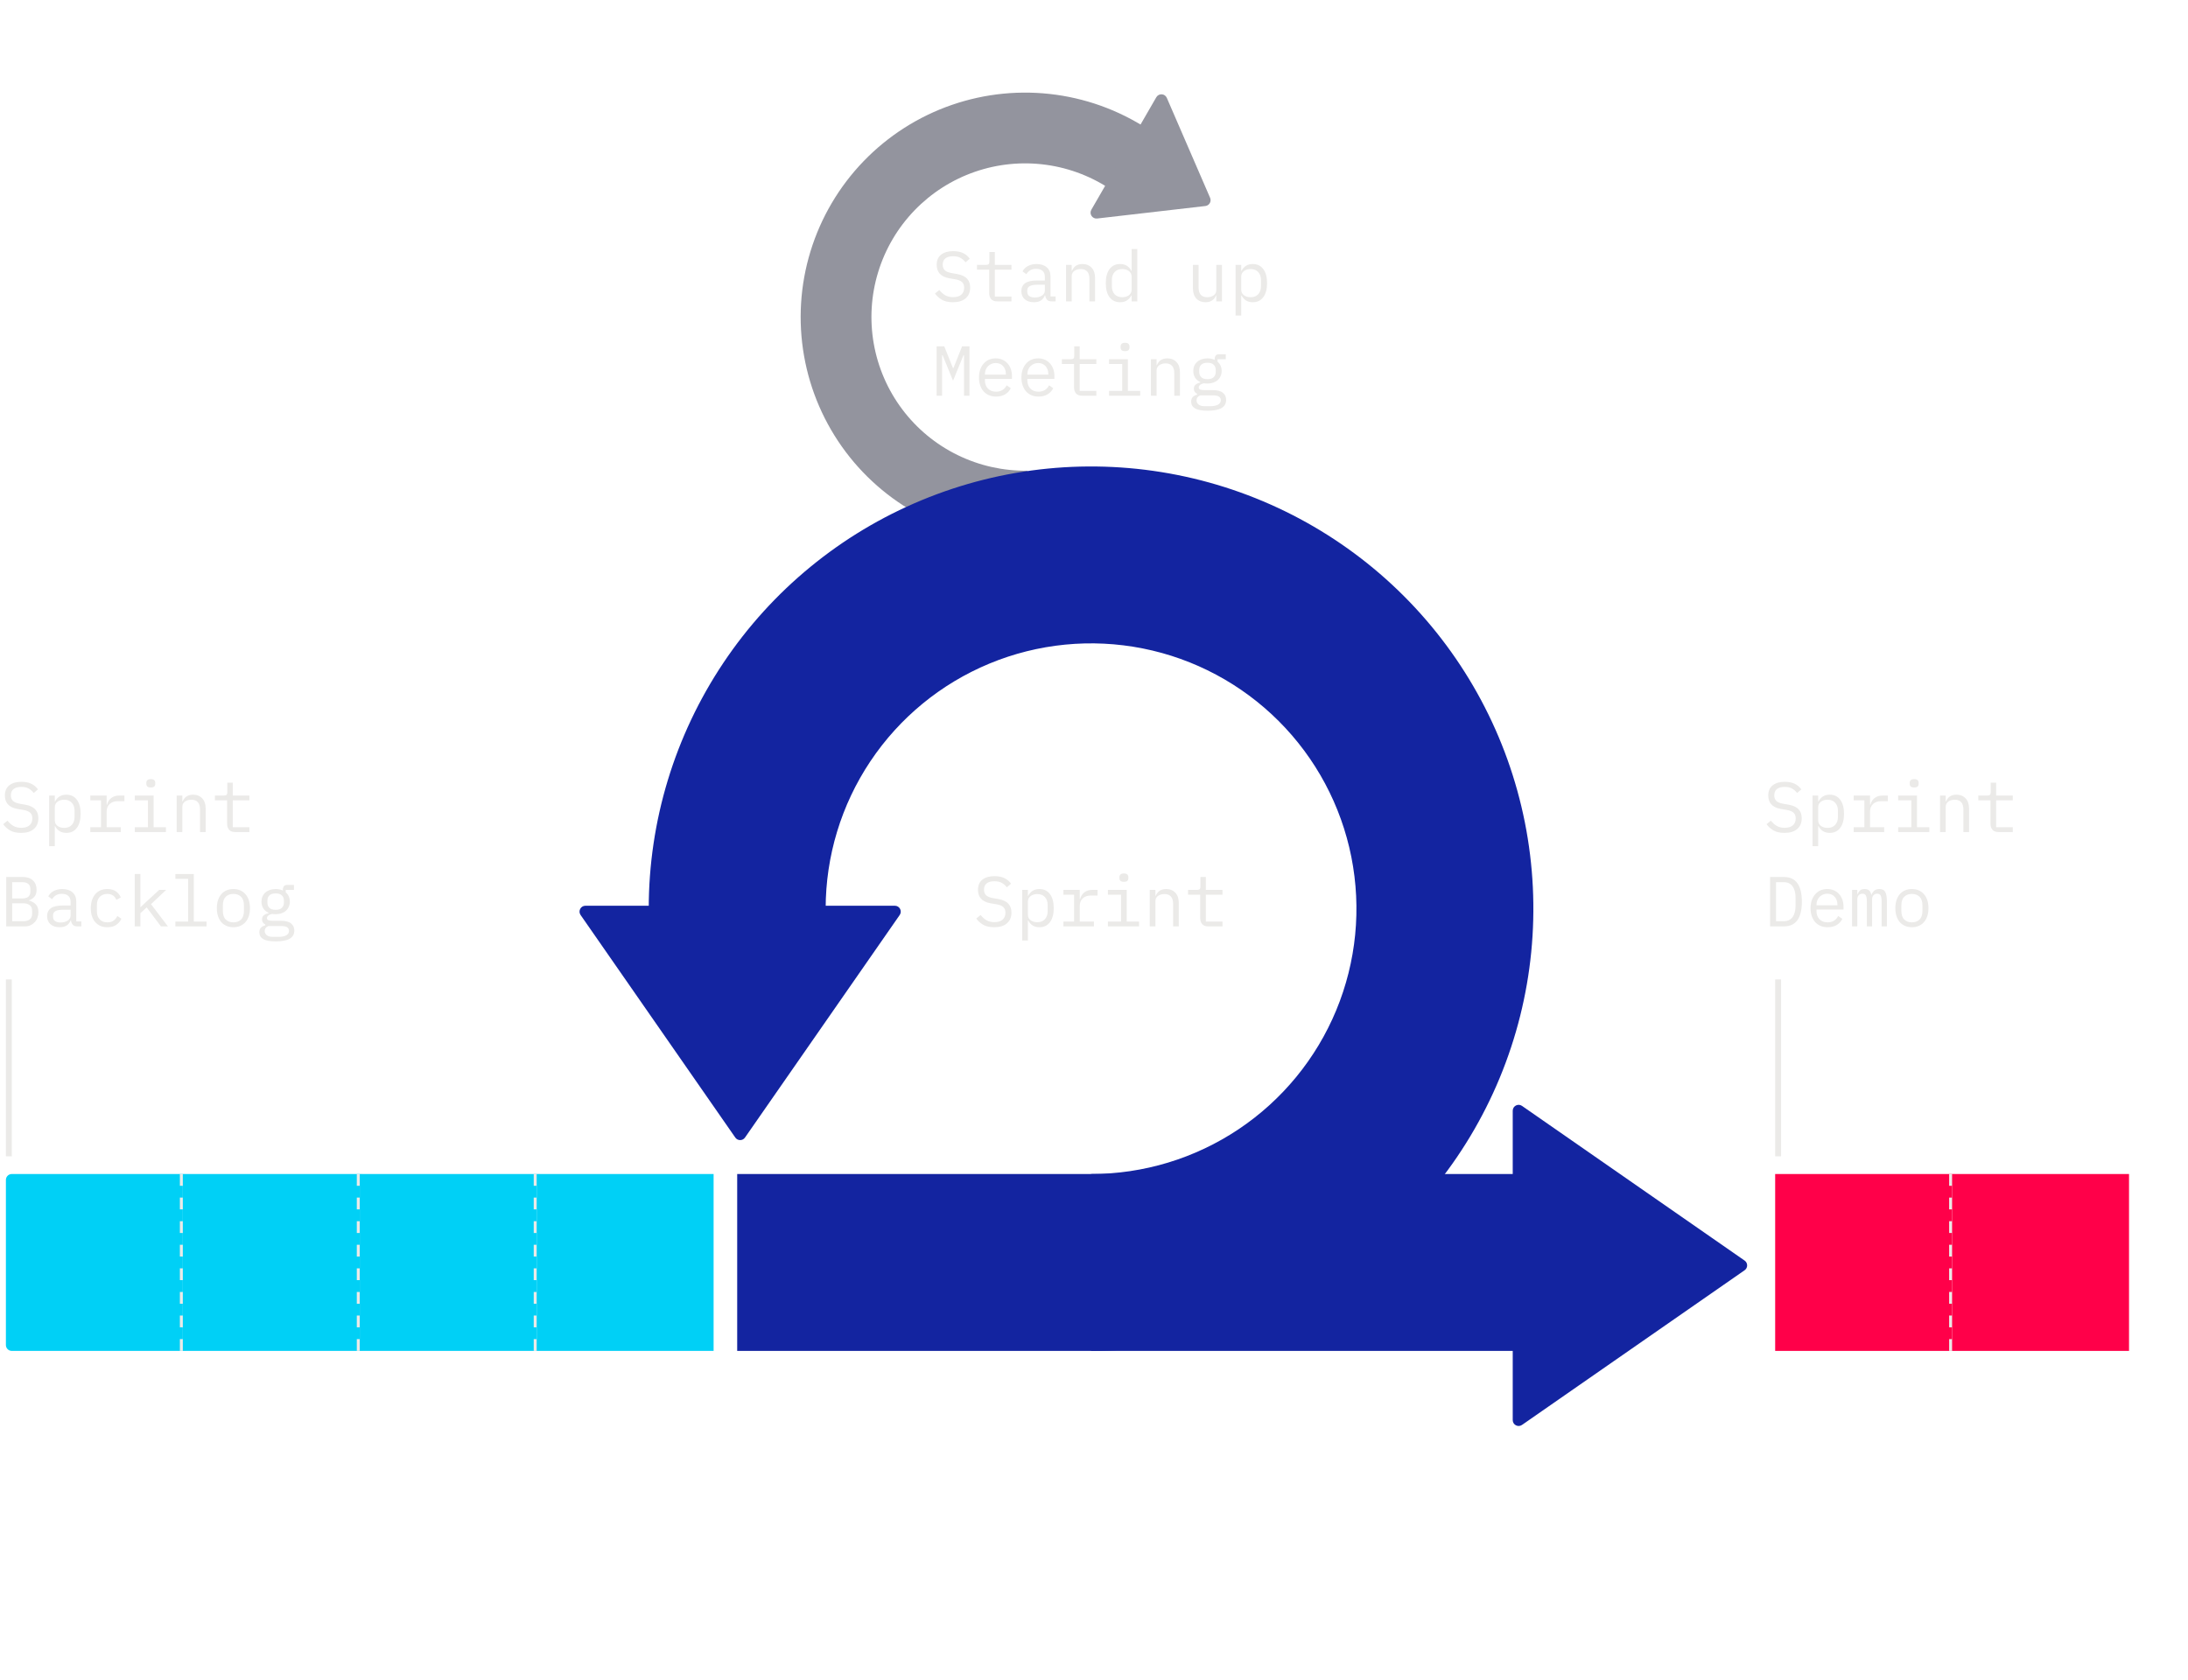<svg width="371" height="285" viewBox="0 0 371 285" fill="none" xmlns="http://www.w3.org/2000/svg">
<path d="M3.575 141.259C2.823 141.259 2.207 141.123 1.727 140.851C1.247 140.571 0.851 140.215 0.539 139.783L1.271 139.183C1.599 139.591 1.943 139.895 2.303 140.095C2.671 140.295 3.107 140.395 3.611 140.395C4.219 140.395 4.683 140.255 5.003 139.975C5.323 139.695 5.483 139.303 5.483 138.799C5.483 138.391 5.367 138.075 5.135 137.851C4.903 137.619 4.499 137.455 3.923 137.359L2.987 137.203C2.579 137.131 2.235 137.023 1.955 136.879C1.683 136.735 1.463 136.563 1.295 136.363C1.127 136.155 1.007 135.931 0.935 135.691C0.863 135.443 0.827 135.187 0.827 134.923C0.827 134.155 1.079 133.575 1.583 133.183C2.087 132.791 2.767 132.595 3.623 132.595C4.295 132.595 4.859 132.707 5.315 132.931C5.779 133.155 6.151 133.471 6.431 133.879L5.723 134.491C5.491 134.187 5.211 133.939 4.883 133.747C4.555 133.555 4.131 133.459 3.611 133.459C3.043 133.459 2.607 133.579 2.303 133.819C1.999 134.059 1.847 134.419 1.847 134.899C1.847 135.275 1.959 135.583 2.183 135.823C2.415 136.055 2.827 136.223 3.419 136.327L4.319 136.483C4.727 136.555 5.071 136.663 5.351 136.807C5.631 136.951 5.855 137.123 6.023 137.323C6.199 137.523 6.323 137.747 6.395 137.995C6.467 138.243 6.503 138.503 6.503 138.775C6.503 139.551 6.247 140.159 5.735 140.599C5.231 141.039 4.511 141.259 3.575 141.259Z" fill="#EBEAE8"/>
<path d="M8.334 134.923H9.294V135.931H9.342C9.742 135.163 10.378 134.779 11.25 134.779C12.01 134.779 12.602 135.063 13.026 135.631C13.458 136.199 13.674 136.995 13.674 138.019C13.674 139.043 13.458 139.839 13.026 140.407C12.602 140.975 12.01 141.259 11.25 141.259C10.378 141.259 9.742 140.875 9.342 140.107H9.294V143.515H8.334L8.334 134.923ZM10.878 140.407C11.438 140.407 11.87 140.239 12.174 139.903C12.486 139.559 12.642 139.107 12.642 138.547L12.642 137.491C12.642 136.931 12.486 136.483 12.174 136.147C11.87 135.803 11.438 135.631 10.878 135.631C10.662 135.631 10.458 135.659 10.266 135.715C10.074 135.771 9.906 135.855 9.762 135.967C9.618 136.071 9.502 136.203 9.414 136.363C9.334 136.515 9.294 136.695 9.294 136.903L9.294 139.135C9.294 139.343 9.334 139.527 9.414 139.687C9.502 139.839 9.618 139.971 9.762 140.083C9.906 140.187 10.074 140.267 10.266 140.323C10.458 140.379 10.662 140.407 10.878 140.407Z" fill="#EBEAE8"/>
<path d="M15.314 140.299H17.126V135.739H15.314V134.923H18.086V136.483H18.146C18.274 135.995 18.514 135.615 18.866 135.343C19.226 135.063 19.682 134.923 20.234 134.923H21.098V135.883H19.934C19.382 135.883 18.934 136.043 18.59 136.363C18.254 136.683 18.086 137.103 18.086 137.623V140.299H20.486V141.115H15.314V140.299Z" fill="#EBEAE8"/>
<path d="M25.569 133.555C25.289 133.555 25.093 133.499 24.981 133.387C24.869 133.267 24.813 133.119 24.813 132.943V132.751C24.813 132.575 24.869 132.431 24.981 132.319C25.093 132.199 25.289 132.139 25.569 132.139C25.849 132.139 26.045 132.199 26.157 132.319C26.269 132.431 26.325 132.575 26.325 132.751V132.943C26.325 133.119 26.269 133.267 26.157 133.387C26.045 133.499 25.849 133.555 25.569 133.555ZM22.857 140.299H25.089V135.739H22.857V134.923H26.049V140.299H28.137V141.115H22.857V140.299Z" fill="#EBEAE8"/>
<path d="M29.956 141.115V134.923H30.916V135.931H30.964C31.028 135.779 31.108 135.635 31.204 135.499C31.3 135.355 31.416 135.231 31.552 135.127C31.696 135.023 31.864 134.939 32.056 134.875C32.248 134.811 32.472 134.779 32.728 134.779C33.376 134.779 33.896 134.987 34.288 135.403C34.68 135.811 34.876 136.391 34.876 137.143V141.115H33.916V137.311C33.916 136.743 33.792 136.323 33.544 136.051C33.296 135.771 32.932 135.631 32.452 135.631C32.26 135.631 32.072 135.655 31.888 135.703C31.704 135.751 31.54 135.823 31.396 135.919C31.252 136.015 31.136 136.139 31.048 136.291C30.96 136.443 30.916 136.619 30.916 136.819V141.115H29.956Z" fill="#EBEAE8"/>
<path d="M39.876 141.115C39.404 141.115 39.056 140.983 38.832 140.719C38.616 140.455 38.508 140.115 38.508 139.699V135.739H36.444V134.923H37.98C38.188 134.923 38.332 134.883 38.412 134.803C38.5 134.715 38.544 134.567 38.544 134.359V132.739H39.468V134.923H42.288V135.739H39.468V140.299H42.288V141.115H39.876Z" fill="#EBEAE8"/>
<path d="M1.055 148.739H3.899C4.619 148.739 5.183 148.935 5.591 149.327C5.999 149.719 6.203 150.243 6.203 150.899C6.203 151.403 6.079 151.799 5.831 152.087C5.591 152.375 5.279 152.579 4.895 152.699V152.735C5.367 152.847 5.755 153.059 6.059 153.371C6.363 153.675 6.515 154.119 6.515 154.703C6.515 155.039 6.459 155.355 6.347 155.651C6.235 155.947 6.075 156.203 5.867 156.419C5.667 156.635 5.427 156.807 5.147 156.935C4.875 157.055 4.579 157.115 4.259 157.115H1.055L1.055 148.739ZM3.959 156.239C4.423 156.239 4.787 156.135 5.051 155.927C5.315 155.719 5.447 155.399 5.447 154.967V154.475C5.447 154.051 5.315 153.735 5.051 153.527C4.787 153.311 4.423 153.203 3.959 153.203H2.063V156.239H3.959ZM3.791 152.375C4.215 152.375 4.547 152.283 4.787 152.099C5.027 151.907 5.147 151.619 5.147 151.235V150.767C5.147 150.383 5.027 150.095 4.787 149.903C4.547 149.711 4.215 149.615 3.791 149.615H2.063L2.063 152.375H3.791Z" fill="#EBEAE8"/>
<path d="M13.134 157.115C12.758 157.115 12.49 157.019 12.33 156.827C12.17 156.635 12.07 156.395 12.03 156.107H11.97C11.834 156.467 11.614 156.751 11.31 156.959C11.014 157.159 10.614 157.259 10.11 157.259C9.462 157.259 8.946 157.091 8.562 156.755C8.178 156.419 7.986 155.959 7.986 155.375C7.986 154.799 8.194 154.355 8.61 154.043C9.034 153.731 9.714 153.575 10.65 153.575H11.97V152.963C11.97 152.507 11.842 152.167 11.586 151.943C11.33 151.711 10.966 151.595 10.494 151.595C10.078 151.595 9.738 151.679 9.474 151.847C9.21 152.007 8.998 152.227 8.838 152.507L8.19 152.027C8.27 151.867 8.378 151.711 8.514 151.559C8.65 151.407 8.818 151.275 9.018 151.163C9.218 151.043 9.446 150.951 9.702 150.887C9.958 150.815 10.242 150.779 10.554 150.779C11.282 150.779 11.858 150.963 12.282 151.331C12.714 151.699 12.93 152.211 12.93 152.867V156.275H13.794V157.115H13.134ZM10.278 156.455C10.526 156.455 10.75 156.427 10.95 156.371C11.158 156.307 11.338 156.227 11.49 156.131C11.642 156.027 11.758 155.907 11.838 155.771C11.926 155.627 11.97 155.475 11.97 155.315V154.295H10.65C10.074 154.295 9.654 154.375 9.39 154.535C9.126 154.695 8.994 154.927 8.994 155.231V155.483C8.994 155.803 9.106 156.047 9.33 156.215C9.562 156.375 9.878 156.455 10.278 156.455Z" fill="#EBEAE8"/>
<path d="M18.206 157.259C17.758 157.259 17.358 157.183 17.006 157.031C16.662 156.871 16.37 156.651 16.13 156.371C15.89 156.091 15.706 155.751 15.578 155.351C15.458 154.951 15.398 154.507 15.398 154.019C15.398 153.531 15.462 153.087 15.59 152.687C15.718 152.287 15.902 151.947 16.142 151.667C16.382 151.379 16.674 151.159 17.018 151.007C17.362 150.855 17.754 150.779 18.194 150.779C18.794 150.779 19.282 150.911 19.658 151.175C20.034 151.439 20.31 151.783 20.486 152.207L19.718 152.615C19.606 152.295 19.418 152.047 19.154 151.871C18.898 151.695 18.578 151.607 18.194 151.607C17.914 151.607 17.662 151.655 17.438 151.751C17.222 151.839 17.038 151.967 16.886 152.135C16.734 152.303 16.618 152.503 16.538 152.735C16.466 152.967 16.43 153.219 16.43 153.491V154.547C16.43 154.819 16.466 155.071 16.538 155.303C16.618 155.535 16.734 155.735 16.886 155.903C17.038 156.071 17.226 156.203 17.45 156.299C17.674 156.387 17.93 156.431 18.218 156.431C18.634 156.431 18.978 156.335 19.25 156.143C19.522 155.951 19.738 155.687 19.898 155.351L20.582 155.819C20.398 156.235 20.11 156.579 19.718 156.851C19.334 157.123 18.83 157.259 18.206 157.259Z" fill="#EBEAE8"/>
<path d="M22.845 148.235H23.805V153.839H23.853L24.933 152.819L26.997 150.923H28.173L25.605 153.347L28.473 157.115H27.285L24.873 153.899L23.805 154.871V157.115H22.845V148.235Z" fill="#EBEAE8"/>
<path d="M29.74 156.299H31.9V149.051H29.74V148.235H32.86L32.86 156.299H35.02V157.115H29.74V156.299Z" fill="#EBEAE8"/>
<path d="M39.576 157.259C39.144 157.259 38.752 157.183 38.4 157.031C38.056 156.879 37.76 156.663 37.512 156.383C37.272 156.095 37.088 155.755 36.96 155.363C36.832 154.963 36.768 154.515 36.768 154.019C36.768 153.531 36.832 153.087 36.96 152.687C37.088 152.287 37.272 151.947 37.512 151.667C37.76 151.379 38.056 151.159 38.4 151.007C38.752 150.855 39.144 150.779 39.576 150.779C40.008 150.779 40.396 150.855 40.74 151.007C41.092 151.159 41.388 151.379 41.628 151.667C41.876 151.947 42.064 152.287 42.192 152.687C42.32 153.087 42.384 153.531 42.384 154.019C42.384 154.515 42.32 154.963 42.192 155.363C42.064 155.755 41.876 156.095 41.628 156.383C41.388 156.663 41.092 156.879 40.74 157.031C40.396 157.183 40.008 157.259 39.576 157.259ZM39.576 156.431C40.112 156.431 40.544 156.271 40.872 155.951C41.2 155.631 41.364 155.135 41.364 154.463L41.364 153.575C41.364 152.903 41.2 152.407 40.872 152.087C40.544 151.767 40.112 151.607 39.576 151.607C39.04 151.607 38.608 151.767 38.28 152.087C37.952 152.407 37.788 152.903 37.788 153.575L37.788 154.463C37.788 155.135 37.952 155.631 38.28 155.951C38.608 156.271 39.04 156.431 39.576 156.431Z" fill="#EBEAE8"/>
<path d="M49.903 157.823C49.903 158.447 49.643 158.907 49.123 159.203C48.603 159.507 47.823 159.659 46.783 159.659C45.783 159.659 45.063 159.527 44.623 159.263C44.191 158.999 43.975 158.619 43.975 158.123C43.975 157.787 44.063 157.527 44.239 157.343C44.415 157.159 44.663 157.023 44.983 156.935V156.791C44.807 156.703 44.671 156.591 44.575 156.455C44.479 156.319 44.431 156.147 44.431 155.939C44.431 155.619 44.535 155.379 44.743 155.219C44.959 155.059 45.227 154.939 45.547 154.859V154.811C45.163 154.643 44.863 154.395 44.647 154.067C44.439 153.739 44.335 153.355 44.335 152.915C44.335 152.603 44.391 152.315 44.503 152.051C44.615 151.787 44.775 151.563 44.983 151.379C45.199 151.187 45.455 151.039 45.751 150.935C46.047 150.831 46.375 150.779 46.735 150.779C47.199 150.779 47.607 150.863 47.959 151.031V150.923C47.959 150.683 48.015 150.483 48.127 150.323C48.239 150.163 48.431 150.083 48.703 150.083H49.843V150.923H48.451V151.343C48.675 151.535 48.847 151.763 48.967 152.027C49.087 152.291 49.147 152.587 49.147 152.915C49.147 153.227 49.087 153.515 48.967 153.779C48.855 154.043 48.695 154.271 48.487 154.463C48.279 154.647 48.023 154.791 47.719 154.895C47.423 154.999 47.095 155.051 46.735 155.051C46.631 155.051 46.531 155.047 46.435 155.039C46.339 155.031 46.243 155.019 46.147 155.003C46.051 155.019 45.951 155.047 45.847 155.087C45.743 155.119 45.647 155.167 45.559 155.231C45.471 155.287 45.399 155.355 45.343 155.435C45.287 155.515 45.259 155.607 45.259 155.711C45.259 155.895 45.351 156.019 45.535 156.083C45.719 156.139 45.959 156.167 46.255 156.167H47.623C48.423 156.167 49.003 156.319 49.363 156.623C49.723 156.919 49.903 157.319 49.903 157.823ZM49.003 157.871C49.003 157.623 48.903 157.423 48.703 157.271C48.503 157.127 48.155 157.055 47.659 157.055H45.511C45.095 157.223 44.887 157.503 44.887 157.895C44.887 158.167 44.995 158.399 45.211 158.591C45.427 158.791 45.787 158.891 46.291 158.891H47.227C47.787 158.891 48.223 158.803 48.535 158.627C48.847 158.459 49.003 158.207 49.003 157.871ZM46.735 154.307C47.215 154.307 47.567 154.195 47.791 153.971C48.023 153.747 48.139 153.451 48.139 153.083V152.735C48.139 152.367 48.023 152.075 47.791 151.859C47.567 151.635 47.215 151.523 46.735 151.523C46.255 151.523 45.903 151.635 45.679 151.859C45.455 152.075 45.343 152.367 45.343 152.735V153.083C45.343 153.451 45.455 153.747 45.679 153.971C45.903 154.195 46.255 154.307 46.735 154.307Z" fill="#EBEAE8"/>
<path d="M168.575 157.259C167.823 157.259 167.207 157.123 166.727 156.851C166.247 156.571 165.851 156.215 165.539 155.783L166.271 155.183C166.599 155.591 166.943 155.895 167.303 156.095C167.671 156.295 168.107 156.395 168.611 156.395C169.219 156.395 169.683 156.255 170.003 155.975C170.323 155.695 170.483 155.303 170.483 154.799C170.483 154.391 170.367 154.075 170.135 153.851C169.903 153.619 169.499 153.455 168.923 153.359L167.987 153.203C167.579 153.131 167.235 153.023 166.955 152.879C166.683 152.735 166.463 152.563 166.295 152.363C166.127 152.155 166.007 151.931 165.935 151.691C165.863 151.443 165.827 151.187 165.827 150.923C165.827 150.155 166.079 149.575 166.583 149.183C167.087 148.791 167.767 148.595 168.623 148.595C169.295 148.595 169.859 148.707 170.315 148.931C170.779 149.155 171.151 149.471 171.431 149.879L170.723 150.491C170.491 150.187 170.211 149.939 169.883 149.747C169.555 149.555 169.131 149.459 168.611 149.459C168.043 149.459 167.607 149.579 167.303 149.819C166.999 150.059 166.847 150.419 166.847 150.899C166.847 151.275 166.959 151.583 167.183 151.823C167.415 152.055 167.827 152.223 168.419 152.327L169.319 152.483C169.727 152.555 170.071 152.663 170.351 152.807C170.631 152.951 170.855 153.123 171.023 153.323C171.199 153.523 171.323 153.747 171.395 153.995C171.467 154.243 171.503 154.503 171.503 154.775C171.503 155.551 171.247 156.159 170.735 156.599C170.231 157.039 169.511 157.259 168.575 157.259Z" fill="#EBEAE8"/>
<path d="M173.334 150.923H174.294V151.931H174.342C174.742 151.163 175.378 150.779 176.25 150.779C177.01 150.779 177.602 151.063 178.026 151.631C178.458 152.199 178.674 152.995 178.674 154.019C178.674 155.043 178.458 155.839 178.026 156.407C177.602 156.975 177.01 157.259 176.25 157.259C175.378 157.259 174.742 156.875 174.342 156.107H174.294V159.515H173.334V150.923ZM175.878 156.407C176.438 156.407 176.87 156.239 177.174 155.903C177.486 155.559 177.642 155.107 177.642 154.547V153.491C177.642 152.931 177.486 152.483 177.174 152.147C176.87 151.803 176.438 151.631 175.878 151.631C175.662 151.631 175.458 151.659 175.266 151.715C175.074 151.771 174.906 151.855 174.762 151.967C174.618 152.071 174.502 152.203 174.414 152.363C174.334 152.515 174.294 152.695 174.294 152.903V155.135C174.294 155.343 174.334 155.527 174.414 155.687C174.502 155.839 174.618 155.971 174.762 156.083C174.906 156.187 175.074 156.267 175.266 156.323C175.458 156.379 175.662 156.407 175.878 156.407Z" fill="#EBEAE8"/>
<path d="M180.314 156.299H182.126V151.739H180.314V150.923H183.086V152.483H183.146C183.274 151.995 183.514 151.615 183.866 151.343C184.226 151.063 184.682 150.923 185.234 150.923H186.098V151.883H184.934C184.382 151.883 183.934 152.043 183.59 152.363C183.254 152.683 183.086 153.103 183.086 153.623V156.299H185.486V157.115H180.314V156.299Z" fill="#EBEAE8"/>
<path d="M190.569 149.555C190.289 149.555 190.093 149.499 189.981 149.387C189.869 149.267 189.813 149.119 189.813 148.943V148.751C189.813 148.575 189.869 148.431 189.981 148.319C190.093 148.199 190.289 148.139 190.569 148.139C190.849 148.139 191.045 148.199 191.157 148.319C191.269 148.431 191.325 148.575 191.325 148.751V148.943C191.325 149.119 191.269 149.267 191.157 149.387C191.045 149.499 190.849 149.555 190.569 149.555ZM187.857 156.299H190.089V151.739H187.857V150.923H191.049V156.299H193.137V157.115H187.857V156.299Z" fill="#EBEAE8"/>
<path d="M194.956 157.115V150.923H195.916V151.931H195.964C196.028 151.779 196.108 151.635 196.204 151.499C196.3 151.355 196.416 151.231 196.552 151.127C196.696 151.023 196.864 150.939 197.056 150.875C197.248 150.811 197.472 150.779 197.728 150.779C198.376 150.779 198.896 150.987 199.288 151.403C199.68 151.811 199.876 152.391 199.876 153.143V157.115H198.916V153.311C198.916 152.743 198.792 152.323 198.544 152.051C198.296 151.771 197.932 151.631 197.452 151.631C197.26 151.631 197.072 151.655 196.888 151.703C196.704 151.751 196.54 151.823 196.396 151.919C196.252 152.015 196.136 152.139 196.048 152.291C195.96 152.443 195.916 152.619 195.916 152.819V157.115H194.956Z" fill="#EBEAE8"/>
<path d="M204.876 157.115C204.404 157.115 204.056 156.983 203.832 156.719C203.616 156.455 203.508 156.115 203.508 155.699V151.739H201.444V150.923H202.98C203.188 150.923 203.332 150.883 203.412 150.803C203.5 150.715 203.544 150.567 203.544 150.359V148.739H204.468V150.923H207.288V151.739H204.468V156.299H207.288V157.115H204.876Z" fill="#EBEAE8"/>
<path d="M161.575 51.258C160.823 51.258 160.207 51.122 159.727 50.85C159.247 50.57 158.851 50.214 158.539 49.782L159.271 49.182C159.599 49.59 159.943 49.894 160.303 50.094C160.671 50.294 161.107 50.394 161.611 50.394C162.219 50.394 162.683 50.254 163.003 49.974C163.323 49.694 163.483 49.302 163.483 48.798C163.483 48.39 163.367 48.074 163.135 47.85C162.903 47.618 162.499 47.454 161.923 47.358L160.987 47.202C160.579 47.13 160.235 47.022 159.955 46.878C159.683 46.734 159.463 46.562 159.295 46.362C159.127 46.154 159.007 45.93 158.935 45.69C158.863 45.442 158.827 45.186 158.827 44.922C158.827 44.154 159.079 43.574 159.583 43.182C160.087 42.79 160.767 42.594 161.623 42.594C162.295 42.594 162.859 42.706 163.315 42.93C163.779 43.154 164.151 43.47 164.431 43.878L163.723 44.49C163.491 44.186 163.211 43.938 162.883 43.746C162.555 43.554 162.131 43.458 161.611 43.458C161.043 43.458 160.607 43.578 160.303 43.818C159.999 44.058 159.847 44.418 159.847 44.898C159.847 45.274 159.959 45.582 160.183 45.822C160.415 46.054 160.827 46.222 161.419 46.326L162.319 46.482C162.727 46.554 163.071 46.662 163.351 46.806C163.631 46.95 163.855 47.122 164.023 47.322C164.199 47.522 164.323 47.746 164.395 47.994C164.467 48.242 164.503 48.502 164.503 48.774C164.503 49.55 164.247 50.158 163.735 50.598C163.231 51.038 162.511 51.258 161.575 51.258Z" fill="#EBEAE8"/>
<path d="M169.094 51.114C168.622 51.114 168.274 50.982 168.05 50.718C167.834 50.454 167.726 50.114 167.726 49.698V45.738H165.662V44.922H167.198C167.406 44.922 167.55 44.882 167.63 44.802C167.718 44.714 167.762 44.566 167.762 44.358V42.738H168.686V44.922H171.506V45.738H168.686V50.298H171.506V51.114H169.094Z" fill="#EBEAE8"/>
<path d="M178.33 51.114C177.954 51.114 177.686 51.018 177.526 50.826C177.366 50.634 177.266 50.394 177.226 50.106H177.166C177.03 50.466 176.81 50.75 176.506 50.958C176.21 51.158 175.81 51.258 175.306 51.258C174.658 51.258 174.142 51.09 173.758 50.754C173.374 50.418 173.182 49.958 173.182 49.374C173.182 48.798 173.39 48.354 173.806 48.042C174.23 47.73 174.91 47.574 175.846 47.574H177.166V46.962C177.166 46.506 177.038 46.166 176.782 45.942C176.526 45.71 176.162 45.594 175.69 45.594C175.274 45.594 174.934 45.678 174.67 45.846C174.406 46.006 174.194 46.226 174.034 46.506L173.386 46.026C173.466 45.866 173.574 45.71 173.71 45.558C173.846 45.406 174.014 45.274 174.214 45.162C174.414 45.042 174.642 44.95 174.898 44.886C175.154 44.814 175.438 44.778 175.75 44.778C176.478 44.778 177.054 44.962 177.478 45.33C177.91 45.698 178.126 46.21 178.126 46.866V50.274H178.99V51.114H178.33ZM175.474 50.454C175.722 50.454 175.946 50.426 176.146 50.37C176.354 50.306 176.534 50.226 176.686 50.13C176.838 50.026 176.954 49.906 177.034 49.77C177.122 49.626 177.166 49.474 177.166 49.314V48.294H175.846C175.27 48.294 174.85 48.374 174.586 48.534C174.322 48.694 174.19 48.926 174.19 49.23V49.482C174.19 49.802 174.302 50.046 174.526 50.214C174.758 50.374 175.074 50.454 175.474 50.454Z" fill="#EBEAE8"/>
<path d="M180.761 51.114V44.922H181.721V45.93H181.769C181.833 45.778 181.913 45.634 182.009 45.498C182.105 45.354 182.221 45.23 182.357 45.126C182.501 45.022 182.669 44.938 182.861 44.874C183.053 44.81 183.277 44.778 183.533 44.778C184.181 44.778 184.701 44.986 185.093 45.402C185.485 45.81 185.681 46.39 185.681 47.142V51.114H184.721V47.31C184.721 46.742 184.597 46.322 184.349 46.05C184.101 45.77 183.737 45.63 183.257 45.63C183.065 45.63 182.877 45.654 182.693 45.702C182.509 45.75 182.345 45.822 182.201 45.918C182.057 46.014 181.941 46.138 181.853 46.29C181.765 46.442 181.721 46.618 181.721 46.818V51.114H180.761Z" fill="#EBEAE8"/>
<path d="M191.88 50.106H191.832C191.432 50.874 190.796 51.258 189.924 51.258C189.164 51.258 188.568 50.974 188.136 50.406C187.712 49.838 187.5 49.042 187.5 48.018C187.5 46.994 187.712 46.198 188.136 45.63C188.568 45.062 189.164 44.778 189.924 44.778C190.796 44.778 191.432 45.162 191.832 45.93H191.88V42.234H192.84V51.114H191.88V50.106ZM190.296 50.406C190.512 50.406 190.716 50.378 190.908 50.322C191.1 50.266 191.268 50.186 191.412 50.082C191.556 49.97 191.668 49.838 191.748 49.686C191.836 49.526 191.88 49.342 191.88 49.134V46.902C191.88 46.694 191.836 46.514 191.748 46.362C191.668 46.202 191.556 46.07 191.412 45.966C191.268 45.854 191.1 45.77 190.908 45.714C190.716 45.658 190.512 45.63 190.296 45.63C189.736 45.63 189.3 45.802 188.988 46.146C188.684 46.482 188.532 46.93 188.532 47.49V48.546C188.532 49.106 188.684 49.558 188.988 49.902C189.3 50.238 189.736 50.406 190.296 50.406Z" fill="#EBEAE8"/>
<path d="M206.235 50.106H206.187C206.123 50.258 206.043 50.406 205.947 50.55C205.851 50.686 205.731 50.806 205.587 50.91C205.451 51.014 205.287 51.098 205.095 51.162C204.903 51.226 204.679 51.258 204.423 51.258C203.775 51.258 203.255 51.054 202.863 50.646C202.471 50.23 202.275 49.646 202.275 48.894V44.922H203.235V48.726C203.235 49.294 203.359 49.718 203.607 49.998C203.855 50.27 204.219 50.406 204.699 50.406C204.891 50.406 205.079 50.382 205.263 50.334C205.447 50.286 205.611 50.214 205.755 50.118C205.899 50.022 206.015 49.902 206.103 49.758C206.191 49.606 206.235 49.426 206.235 49.218V44.922H207.195V51.114H206.235V50.106Z" fill="#EBEAE8"/>
<path d="M209.506 44.922H210.466V45.93H210.514C210.914 45.162 211.55 44.778 212.422 44.778C213.182 44.778 213.774 45.062 214.198 45.63C214.63 46.198 214.846 46.994 214.846 48.018C214.846 49.042 214.63 49.838 214.198 50.406C213.774 50.974 213.182 51.258 212.422 51.258C211.55 51.258 210.914 50.874 210.514 50.106H210.466V53.514H209.506V44.922ZM212.05 50.406C212.61 50.406 213.042 50.238 213.346 49.902C213.658 49.558 213.814 49.106 213.814 48.546V47.49C213.814 46.93 213.658 46.482 213.346 46.146C213.042 45.802 212.61 45.63 212.05 45.63C211.834 45.63 211.63 45.658 211.438 45.714C211.246 45.77 211.078 45.854 210.934 45.966C210.79 46.07 210.674 46.202 210.586 46.362C210.506 46.514 210.466 46.694 210.466 46.902V49.134C210.466 49.342 210.506 49.526 210.586 49.686C210.674 49.838 210.79 49.97 210.934 50.082C211.078 50.186 211.246 50.266 211.438 50.322C211.63 50.378 211.834 50.406 212.05 50.406Z" fill="#EBEAE8"/>
<path d="M163.459 62.914V60.262H163.363L161.599 64.57L159.835 60.262H159.739V62.914V67.114H158.815V58.738H160.111L161.587 62.434H161.659L163.135 58.738H164.383V67.114H163.459V62.914Z" fill="#EBEAE8"/>
<path d="M168.902 67.258C168.454 67.258 168.05 67.182 167.69 67.03C167.338 66.878 167.034 66.662 166.778 66.382C166.53 66.094 166.338 65.754 166.202 65.362C166.066 64.962 165.998 64.518 165.998 64.03C165.998 63.534 166.066 63.086 166.202 62.686C166.346 62.286 166.542 61.946 166.79 61.666C167.038 61.378 167.334 61.158 167.678 61.006C168.03 60.854 168.418 60.778 168.842 60.778C169.258 60.778 169.634 60.854 169.97 61.006C170.314 61.158 170.606 61.37 170.846 61.642C171.086 61.906 171.27 62.222 171.398 62.59C171.526 62.958 171.59 63.362 171.59 63.802V64.258H167.006V64.546C167.006 64.818 167.05 65.07 167.138 65.302C167.226 65.534 167.35 65.734 167.51 65.902C167.678 66.07 167.878 66.202 168.11 66.298C168.35 66.386 168.614 66.43 168.902 66.43C169.318 66.43 169.678 66.334 169.982 66.142C170.286 65.95 170.518 65.686 170.678 65.35L171.386 65.83C171.202 66.246 170.894 66.59 170.462 66.862C170.038 67.126 169.518 67.258 168.902 67.258ZM168.842 61.57C168.578 61.57 168.334 61.618 168.11 61.714C167.886 61.81 167.69 61.942 167.522 62.11C167.362 62.278 167.234 62.478 167.138 62.71C167.05 62.934 167.006 63.182 167.006 63.454V63.538H170.558V63.406C170.558 63.134 170.514 62.886 170.426 62.662C170.346 62.438 170.23 62.246 170.078 62.086C169.934 61.918 169.754 61.79 169.538 61.702C169.33 61.614 169.098 61.57 168.842 61.57Z" fill="#EBEAE8"/>
<path d="M176.098 67.258C175.65 67.258 175.246 67.182 174.886 67.03C174.534 66.878 174.23 66.662 173.974 66.382C173.726 66.094 173.534 65.754 173.398 65.362C173.262 64.962 173.194 64.518 173.194 64.03C173.194 63.534 173.262 63.086 173.398 62.686C173.542 62.286 173.738 61.946 173.986 61.666C174.234 61.378 174.53 61.158 174.874 61.006C175.226 60.854 175.614 60.778 176.038 60.778C176.454 60.778 176.83 60.854 177.166 61.006C177.51 61.158 177.802 61.37 178.042 61.642C178.282 61.906 178.466 62.222 178.594 62.59C178.722 62.958 178.786 63.362 178.786 63.802V64.258H174.202V64.546C174.202 64.818 174.246 65.07 174.334 65.302C174.422 65.534 174.546 65.734 174.706 65.902C174.874 66.07 175.074 66.202 175.306 66.298C175.546 66.386 175.81 66.43 176.098 66.43C176.514 66.43 176.874 66.334 177.178 66.142C177.482 65.95 177.714 65.686 177.874 65.35L178.582 65.83C178.398 66.246 178.09 66.59 177.658 66.862C177.234 67.126 176.714 67.258 176.098 67.258ZM176.038 61.57C175.774 61.57 175.53 61.618 175.306 61.714C175.082 61.81 174.886 61.942 174.718 62.11C174.558 62.278 174.43 62.478 174.334 62.71C174.246 62.934 174.202 63.182 174.202 63.454V63.538H177.754V63.406C177.754 63.134 177.71 62.886 177.622 62.662C177.542 62.438 177.426 62.246 177.274 62.086C177.13 61.918 176.95 61.79 176.734 61.702C176.526 61.614 176.294 61.57 176.038 61.57Z" fill="#EBEAE8"/>
<path d="M183.485 67.114C183.013 67.114 182.665 66.982 182.441 66.718C182.225 66.454 182.117 66.114 182.117 65.698V61.738H180.053V60.922H181.589C181.797 60.922 181.941 60.882 182.021 60.802C182.109 60.714 182.153 60.566 182.153 60.358V58.738H183.077V60.922H185.897V61.738H183.077V66.298H185.897V67.114H183.485Z" fill="#EBEAE8"/>
<path d="M190.764 59.554C190.484 59.554 190.288 59.498 190.176 59.386C190.064 59.266 190.008 59.118 190.008 58.942V58.75C190.008 58.574 190.064 58.43 190.176 58.318C190.288 58.198 190.484 58.138 190.764 58.138C191.044 58.138 191.24 58.198 191.352 58.318C191.464 58.43 191.52 58.574 191.52 58.75V58.942C191.52 59.118 191.464 59.266 191.352 59.386C191.24 59.498 191.044 59.554 190.764 59.554ZM188.052 66.298H190.284V61.738H188.052V60.922H191.244V66.298H193.332V67.114H188.052V66.298Z" fill="#EBEAE8"/>
<path d="M195.152 67.114V60.922H196.112V61.93H196.16C196.224 61.778 196.304 61.634 196.4 61.498C196.496 61.354 196.612 61.23 196.748 61.126C196.892 61.022 197.06 60.938 197.252 60.874C197.444 60.81 197.668 60.778 197.924 60.778C198.572 60.778 199.092 60.986 199.484 61.402C199.876 61.81 200.072 62.39 200.072 63.142V67.114H199.112V63.31C199.112 62.742 198.988 62.322 198.74 62.05C198.492 61.77 198.128 61.63 197.648 61.63C197.456 61.63 197.268 61.654 197.084 61.702C196.9 61.75 196.736 61.822 196.592 61.918C196.448 62.014 196.332 62.138 196.244 62.29C196.156 62.442 196.112 62.618 196.112 62.818V67.114H195.152Z" fill="#EBEAE8"/>
<path d="M207.903 67.822C207.903 68.446 207.643 68.906 207.123 69.202C206.603 69.506 205.823 69.658 204.783 69.658C203.783 69.658 203.063 69.526 202.623 69.262C202.191 68.998 201.975 68.618 201.975 68.122C201.975 67.786 202.063 67.526 202.239 67.342C202.415 67.158 202.663 67.022 202.983 66.934V66.79C202.807 66.702 202.671 66.59 202.575 66.454C202.479 66.318 202.431 66.146 202.431 65.938C202.431 65.618 202.535 65.378 202.743 65.218C202.959 65.058 203.227 64.938 203.547 64.858V64.81C203.163 64.642 202.863 64.394 202.647 64.066C202.439 63.738 202.335 63.354 202.335 62.914C202.335 62.602 202.391 62.314 202.503 62.05C202.615 61.786 202.775 61.562 202.983 61.378C203.199 61.186 203.455 61.038 203.751 60.934C204.047 60.83 204.375 60.778 204.735 60.778C205.199 60.778 205.607 60.862 205.959 61.03V60.922C205.959 60.682 206.015 60.482 206.127 60.322C206.239 60.162 206.431 60.082 206.703 60.082H207.843V60.922H206.451V61.342C206.675 61.534 206.847 61.762 206.967 62.026C207.087 62.29 207.147 62.586 207.147 62.914C207.147 63.226 207.087 63.514 206.967 63.778C206.855 64.042 206.695 64.27 206.487 64.462C206.279 64.646 206.023 64.79 205.719 64.894C205.423 64.998 205.095 65.05 204.735 65.05C204.631 65.05 204.531 65.046 204.435 65.038C204.339 65.03 204.243 65.018 204.147 65.002C204.051 65.018 203.951 65.046 203.847 65.086C203.743 65.118 203.647 65.166 203.559 65.23C203.471 65.286 203.399 65.354 203.343 65.434C203.287 65.514 203.259 65.606 203.259 65.71C203.259 65.894 203.351 66.018 203.535 66.082C203.719 66.138 203.959 66.166 204.255 66.166H205.623C206.423 66.166 207.003 66.318 207.363 66.622C207.723 66.918 207.903 67.318 207.903 67.822ZM207.003 67.87C207.003 67.622 206.903 67.422 206.703 67.27C206.503 67.126 206.155 67.054 205.659 67.054H203.511C203.095 67.222 202.887 67.502 202.887 67.894C202.887 68.166 202.995 68.398 203.211 68.59C203.427 68.79 203.787 68.89 204.291 68.89H205.227C205.787 68.89 206.223 68.802 206.535 68.626C206.847 68.458 207.003 68.206 207.003 67.87ZM204.735 64.306C205.215 64.306 205.567 64.194 205.791 63.97C206.023 63.746 206.139 63.45 206.139 63.082V62.734C206.139 62.366 206.023 62.074 205.791 61.858C205.567 61.634 205.215 61.522 204.735 61.522C204.255 61.522 203.903 61.634 203.679 61.858C203.455 62.074 203.343 62.366 203.343 62.734V63.082C203.343 63.45 203.455 63.746 203.679 63.97C203.903 64.194 204.255 64.306 204.735 64.306Z" fill="#EBEAE8"/>
<path d="M302.575 141.259C301.823 141.259 301.207 141.123 300.727 140.851C300.247 140.571 299.851 140.215 299.539 139.783L300.271 139.183C300.599 139.591 300.943 139.895 301.303 140.095C301.671 140.295 302.107 140.395 302.611 140.395C303.219 140.395 303.683 140.255 304.003 139.975C304.323 139.695 304.483 139.303 304.483 138.799C304.483 138.391 304.367 138.075 304.135 137.851C303.903 137.619 303.499 137.455 302.923 137.359L301.987 137.203C301.579 137.131 301.235 137.023 300.955 136.879C300.683 136.735 300.463 136.563 300.295 136.363C300.127 136.155 300.007 135.931 299.935 135.691C299.863 135.443 299.827 135.187 299.827 134.923C299.827 134.155 300.079 133.575 300.583 133.183C301.087 132.791 301.767 132.595 302.623 132.595C303.295 132.595 303.859 132.707 304.315 132.931C304.779 133.155 305.151 133.471 305.431 133.879L304.723 134.491C304.491 134.187 304.211 133.939 303.883 133.747C303.555 133.555 303.131 133.459 302.611 133.459C302.043 133.459 301.607 133.579 301.303 133.819C300.999 134.059 300.847 134.419 300.847 134.899C300.847 135.275 300.959 135.583 301.183 135.823C301.415 136.055 301.827 136.223 302.419 136.327L303.319 136.483C303.727 136.555 304.071 136.663 304.351 136.807C304.631 136.951 304.855 137.123 305.023 137.323C305.199 137.523 305.323 137.747 305.395 137.995C305.467 138.243 305.503 138.503 305.503 138.775C305.503 139.551 305.247 140.159 304.735 140.599C304.231 141.039 303.511 141.259 302.575 141.259Z" fill="#EBEAE8"/>
<path d="M307.334 134.923H308.294V135.931H308.342C308.742 135.163 309.378 134.779 310.25 134.779C311.01 134.779 311.602 135.063 312.026 135.631C312.458 136.199 312.674 136.995 312.674 138.019C312.674 139.043 312.458 139.839 312.026 140.407C311.602 140.975 311.01 141.259 310.25 141.259C309.378 141.259 308.742 140.875 308.342 140.107H308.294V143.515H307.334V134.923ZM309.878 140.407C310.438 140.407 310.87 140.239 311.174 139.903C311.486 139.559 311.642 139.107 311.642 138.547V137.491C311.642 136.931 311.486 136.483 311.174 136.147C310.87 135.803 310.438 135.631 309.878 135.631C309.662 135.631 309.458 135.659 309.266 135.715C309.074 135.771 308.906 135.855 308.762 135.967C308.618 136.071 308.502 136.203 308.414 136.363C308.334 136.515 308.294 136.695 308.294 136.903V139.135C308.294 139.343 308.334 139.527 308.414 139.687C308.502 139.839 308.618 139.971 308.762 140.083C308.906 140.187 309.074 140.267 309.266 140.323C309.458 140.379 309.662 140.407 309.878 140.407Z" fill="#EBEAE8"/>
<path d="M314.314 140.299H316.126V135.739H314.314V134.923H317.086V136.483H317.146C317.274 135.995 317.514 135.615 317.866 135.343C318.226 135.063 318.682 134.923 319.234 134.923H320.098V135.883H318.934C318.382 135.883 317.934 136.043 317.59 136.363C317.254 136.683 317.086 137.103 317.086 137.623V140.299H319.486V141.115H314.314V140.299Z" fill="#EBEAE8"/>
<path d="M324.569 133.555C324.289 133.555 324.093 133.499 323.981 133.387C323.869 133.267 323.813 133.119 323.813 132.943V132.751C323.813 132.575 323.869 132.431 323.981 132.319C324.093 132.199 324.289 132.139 324.569 132.139C324.849 132.139 325.045 132.199 325.157 132.319C325.269 132.431 325.325 132.575 325.325 132.751V132.943C325.325 133.119 325.269 133.267 325.157 133.387C325.045 133.499 324.849 133.555 324.569 133.555ZM321.857 140.299H324.089V135.739H321.857V134.923H325.049V140.299H327.137V141.115H321.857V140.299Z" fill="#EBEAE8"/>
<path d="M328.956 141.115V134.923H329.916V135.931H329.964C330.028 135.779 330.108 135.635 330.204 135.499C330.3 135.355 330.416 135.231 330.552 135.127C330.696 135.023 330.864 134.939 331.056 134.875C331.248 134.811 331.472 134.779 331.728 134.779C332.376 134.779 332.896 134.987 333.288 135.403C333.68 135.811 333.876 136.391 333.876 137.143V141.115H332.916V137.311C332.916 136.743 332.792 136.323 332.544 136.051C332.296 135.771 331.932 135.631 331.452 135.631C331.26 135.631 331.072 135.655 330.888 135.703C330.704 135.751 330.54 135.823 330.396 135.919C330.252 136.015 330.136 136.139 330.048 136.291C329.96 136.443 329.916 136.619 329.916 136.819V141.115H328.956Z" fill="#EBEAE8"/>
<path d="M338.876 141.115C338.404 141.115 338.056 140.983 337.832 140.719C337.616 140.455 337.508 140.115 337.508 139.699V135.739H335.444V134.923H336.98C337.188 134.923 337.332 134.883 337.412 134.803C337.5 134.715 337.544 134.567 337.544 134.359V132.739H338.468V134.923H341.288V135.739H338.468V140.299H341.288V141.115H338.876Z" fill="#EBEAE8"/>
<path d="M300.139 148.739H302.479C303.503 148.739 304.267 149.091 304.771 149.795C305.275 150.499 305.527 151.543 305.527 152.927C305.527 154.311 305.275 155.355 304.771 156.059C304.267 156.763 303.503 157.115 302.479 157.115H300.139V148.739ZM302.431 156.239C303.103 156.239 303.607 156.007 303.943 155.543C304.287 155.079 304.459 154.423 304.459 153.575V152.279C304.459 151.431 304.287 150.775 303.943 150.311C303.607 149.847 303.103 149.615 302.431 149.615H301.147V156.239H302.431Z" fill="#EBEAE8"/>
<path d="M309.902 157.259C309.454 157.259 309.05 157.183 308.69 157.031C308.338 156.879 308.034 156.663 307.778 156.383C307.53 156.095 307.338 155.755 307.202 155.363C307.066 154.963 306.998 154.519 306.998 154.031C306.998 153.535 307.066 153.087 307.202 152.687C307.346 152.287 307.542 151.947 307.79 151.667C308.038 151.379 308.334 151.159 308.678 151.007C309.03 150.855 309.418 150.779 309.842 150.779C310.258 150.779 310.634 150.855 310.97 151.007C311.314 151.159 311.606 151.371 311.846 151.643C312.086 151.907 312.27 152.223 312.398 152.591C312.526 152.959 312.59 153.363 312.59 153.803V154.259H308.006V154.547C308.006 154.819 308.05 155.071 308.138 155.303C308.226 155.535 308.35 155.735 308.51 155.903C308.678 156.071 308.878 156.203 309.11 156.299C309.35 156.387 309.614 156.431 309.902 156.431C310.318 156.431 310.678 156.335 310.982 156.143C311.286 155.951 311.518 155.687 311.678 155.351L312.386 155.831C312.202 156.247 311.894 156.591 311.462 156.863C311.038 157.127 310.518 157.259 309.902 157.259ZM309.842 151.571C309.578 151.571 309.334 151.619 309.11 151.715C308.886 151.811 308.69 151.943 308.522 152.111C308.362 152.279 308.234 152.479 308.138 152.711C308.05 152.935 308.006 153.183 308.006 153.455V153.539H311.558V153.407C311.558 153.135 311.514 152.887 311.426 152.663C311.346 152.439 311.23 152.247 311.078 152.087C310.934 151.919 310.754 151.791 310.538 151.703C310.33 151.615 310.098 151.571 309.842 151.571Z" fill="#EBEAE8"/>
<path d="M314.038 157.115V150.923H314.926V151.643H314.974C315.07 151.403 315.206 151.199 315.382 151.031C315.558 150.863 315.818 150.779 316.162 150.779C316.522 150.779 316.79 150.871 316.966 151.055C317.142 151.231 317.25 151.463 317.29 151.751H317.326C317.438 151.471 317.598 151.239 317.806 151.055C318.014 150.871 318.302 150.779 318.67 150.779C319.174 150.779 319.51 150.955 319.678 151.307C319.854 151.659 319.942 152.163 319.942 152.819V157.115H319.054V152.975C319.054 152.447 318.998 152.083 318.886 151.883C318.782 151.675 318.586 151.571 318.298 151.571C318.042 151.571 317.834 151.655 317.674 151.823C317.514 151.983 317.434 152.231 317.434 152.567V157.115H316.546V152.975C316.546 152.447 316.49 152.083 316.378 151.883C316.274 151.675 316.082 151.571 315.802 151.571C315.546 151.571 315.334 151.655 315.166 151.823C315.006 151.983 314.926 152.231 314.926 152.567V157.115H314.038Z" fill="#EBEAE8"/>
<path d="M324.185 157.259C323.753 157.259 323.361 157.183 323.009 157.031C322.665 156.879 322.369 156.663 322.121 156.383C321.881 156.095 321.697 155.755 321.569 155.363C321.441 154.963 321.377 154.515 321.377 154.019C321.377 153.531 321.441 153.087 321.569 152.687C321.697 152.287 321.881 151.947 322.121 151.667C322.369 151.379 322.665 151.159 323.009 151.007C323.361 150.855 323.753 150.779 324.185 150.779C324.617 150.779 325.005 150.855 325.349 151.007C325.701 151.159 325.997 151.379 326.237 151.667C326.485 151.947 326.673 152.287 326.801 152.687C326.929 153.087 326.993 153.531 326.993 154.019C326.993 154.515 326.929 154.963 326.801 155.363C326.673 155.755 326.485 156.095 326.237 156.383C325.997 156.663 325.701 156.879 325.349 157.031C325.005 157.183 324.617 157.259 324.185 157.259ZM324.185 156.431C324.721 156.431 325.153 156.271 325.481 155.951C325.809 155.631 325.973 155.135 325.973 154.463V153.575C325.973 152.903 325.809 152.407 325.481 152.087C325.153 151.767 324.721 151.607 324.185 151.607C323.649 151.607 323.217 151.767 322.889 152.087C322.561 152.407 322.397 152.903 322.397 153.575V154.463C322.397 155.135 322.561 155.631 322.889 155.951C323.217 156.271 323.649 156.431 324.185 156.431Z" fill="#EBEAE8"/>
<path fill-rule="evenodd" clip-rule="evenodd" d="M1 196.113L1 166.113L2 166.113L2 196.113L1 196.113Z" fill="#EBEAE8"/>
<path fill-rule="evenodd" clip-rule="evenodd" d="M301 196.113L301 166.113L302 166.113L302 196.113L301 196.113Z" fill="#EBEAE8"/>
<path d="M195.586 22.541C190.665 19.111 185.002 16.893 179.061 16.068C173.119 15.243 167.067 15.833 161.397 17.792C155.727 19.75 150.601 23.021 146.435 27.337C142.27 31.654 139.183 36.893 137.428 42.629C135.672 48.365 135.297 54.435 136.333 60.343C137.37 66.252 139.787 71.831 143.39 76.628C146.993 81.424 151.678 85.301 157.063 87.942C162.449 90.584 168.383 91.915 174.381 91.827L174.205 79.827C170.098 79.887 166.035 78.976 162.348 77.167C158.66 75.359 155.452 72.704 152.986 69.42C150.519 66.136 148.863 62.316 148.154 58.27C147.445 54.225 147.701 50.069 148.903 46.141C150.105 42.214 152.219 38.626 155.071 35.671C157.923 32.715 161.433 30.476 165.315 29.135C169.197 27.794 173.342 27.39 177.41 27.955C181.478 28.52 185.355 30.039 188.725 32.387L195.586 22.541Z" fill="#93949E"/>
<path d="M205.187 33.549C205.453 34.165 205.05 34.863 204.384 34.94L186.033 37.059C185.217 37.153 184.641 36.277 185.052 35.565L196.063 16.495C196.474 15.783 197.52 15.843 197.846 16.597L205.187 33.549Z" fill="#93949E"/>
<path d="M185 229.113C199.834 229.113 214.334 224.715 226.668 216.474C239.001 208.232 248.614 196.519 254.291 182.815C259.968 169.11 261.453 154.03 258.559 139.482C255.665 124.933 248.522 111.569 238.033 101.08C227.544 90.591 214.18 83.448 199.632 80.554C185.083 77.66 170.003 79.146 156.299 84.822C142.594 90.499 130.881 100.112 122.64 112.446C114.399 124.779 110 139.28 110 154.113L140 154.113C140 145.213 142.639 136.513 147.584 129.113C152.529 121.712 159.557 115.945 167.779 112.539C176.002 109.133 185.05 108.242 193.779 109.978C202.508 111.714 210.526 116 216.82 122.293C223.113 128.587 227.399 136.605 229.135 145.334C230.872 154.063 229.981 163.111 226.575 171.334C223.169 179.557 217.401 186.585 210.001 191.529C202.6 196.474 193.9 199.113 185 199.113L185 229.113Z" fill="#1324A0"/>
<path fill-rule="evenodd" clip-rule="evenodd" d="M125 199.113H260V229.113H125V199.113Z" fill="#1324A0"/>
<path d="M295.818 213.792C296.391 214.19 296.391 215.037 295.818 215.434L258.071 241.668C257.408 242.128 256.5 241.654 256.5 240.846L256.5 188.38C256.5 187.573 257.408 187.098 258.071 187.559L295.818 213.792Z" fill="#1324A0"/>
<path d="M126.321 192.932C125.923 193.504 125.077 193.504 124.679 192.932L98.446 155.184C97.985 154.521 98.459 153.613 99.267 153.613L151.733 153.613C152.541 153.613 153.015 154.521 152.554 155.184L126.321 192.932Z" fill="#1324A0"/>
<g clip-path="url(#clip0_7359_402135)">
<rect x="1" y="199.113" width="30" height="30" fill="#00D0F6"/>
<path d="M31 199.113V229.113" stroke="#EBEAE8" stroke-dasharray="2 2"/>
<rect x="31" y="199.113" width="30" height="30" fill="#00D0F6"/>
<path d="M61 199.113V229.113" stroke="#EBEAE8" stroke-dasharray="2 2"/>
<rect x="61" y="199.113" width="30" height="30" fill="#00D0F6"/>
<path d="M91 199.113V229.113" stroke="#EBEAE8" stroke-dasharray="2 2"/>
<rect x="91" y="199.113" width="30" height="30" fill="#00D0F6"/>
</g>
<rect x="301" y="199.113" width="30" height="30" fill="#FF0049"/>
<path d="M331 199.113V229.113" stroke="#EBEAE8" stroke-dasharray="2 2"/>
<rect x="331" y="199.113" width="30" height="30" fill="#FF0049"/>
<defs>
<clipPath id="clip0_7359_402135">
<path d="M1 200.113C1 199.561 1.448 199.113 2 199.113H121V229.113H2C1.448 229.113 1 228.666 1 228.113V200.113Z" fill="white"/>
</clipPath>
</defs>
</svg>

